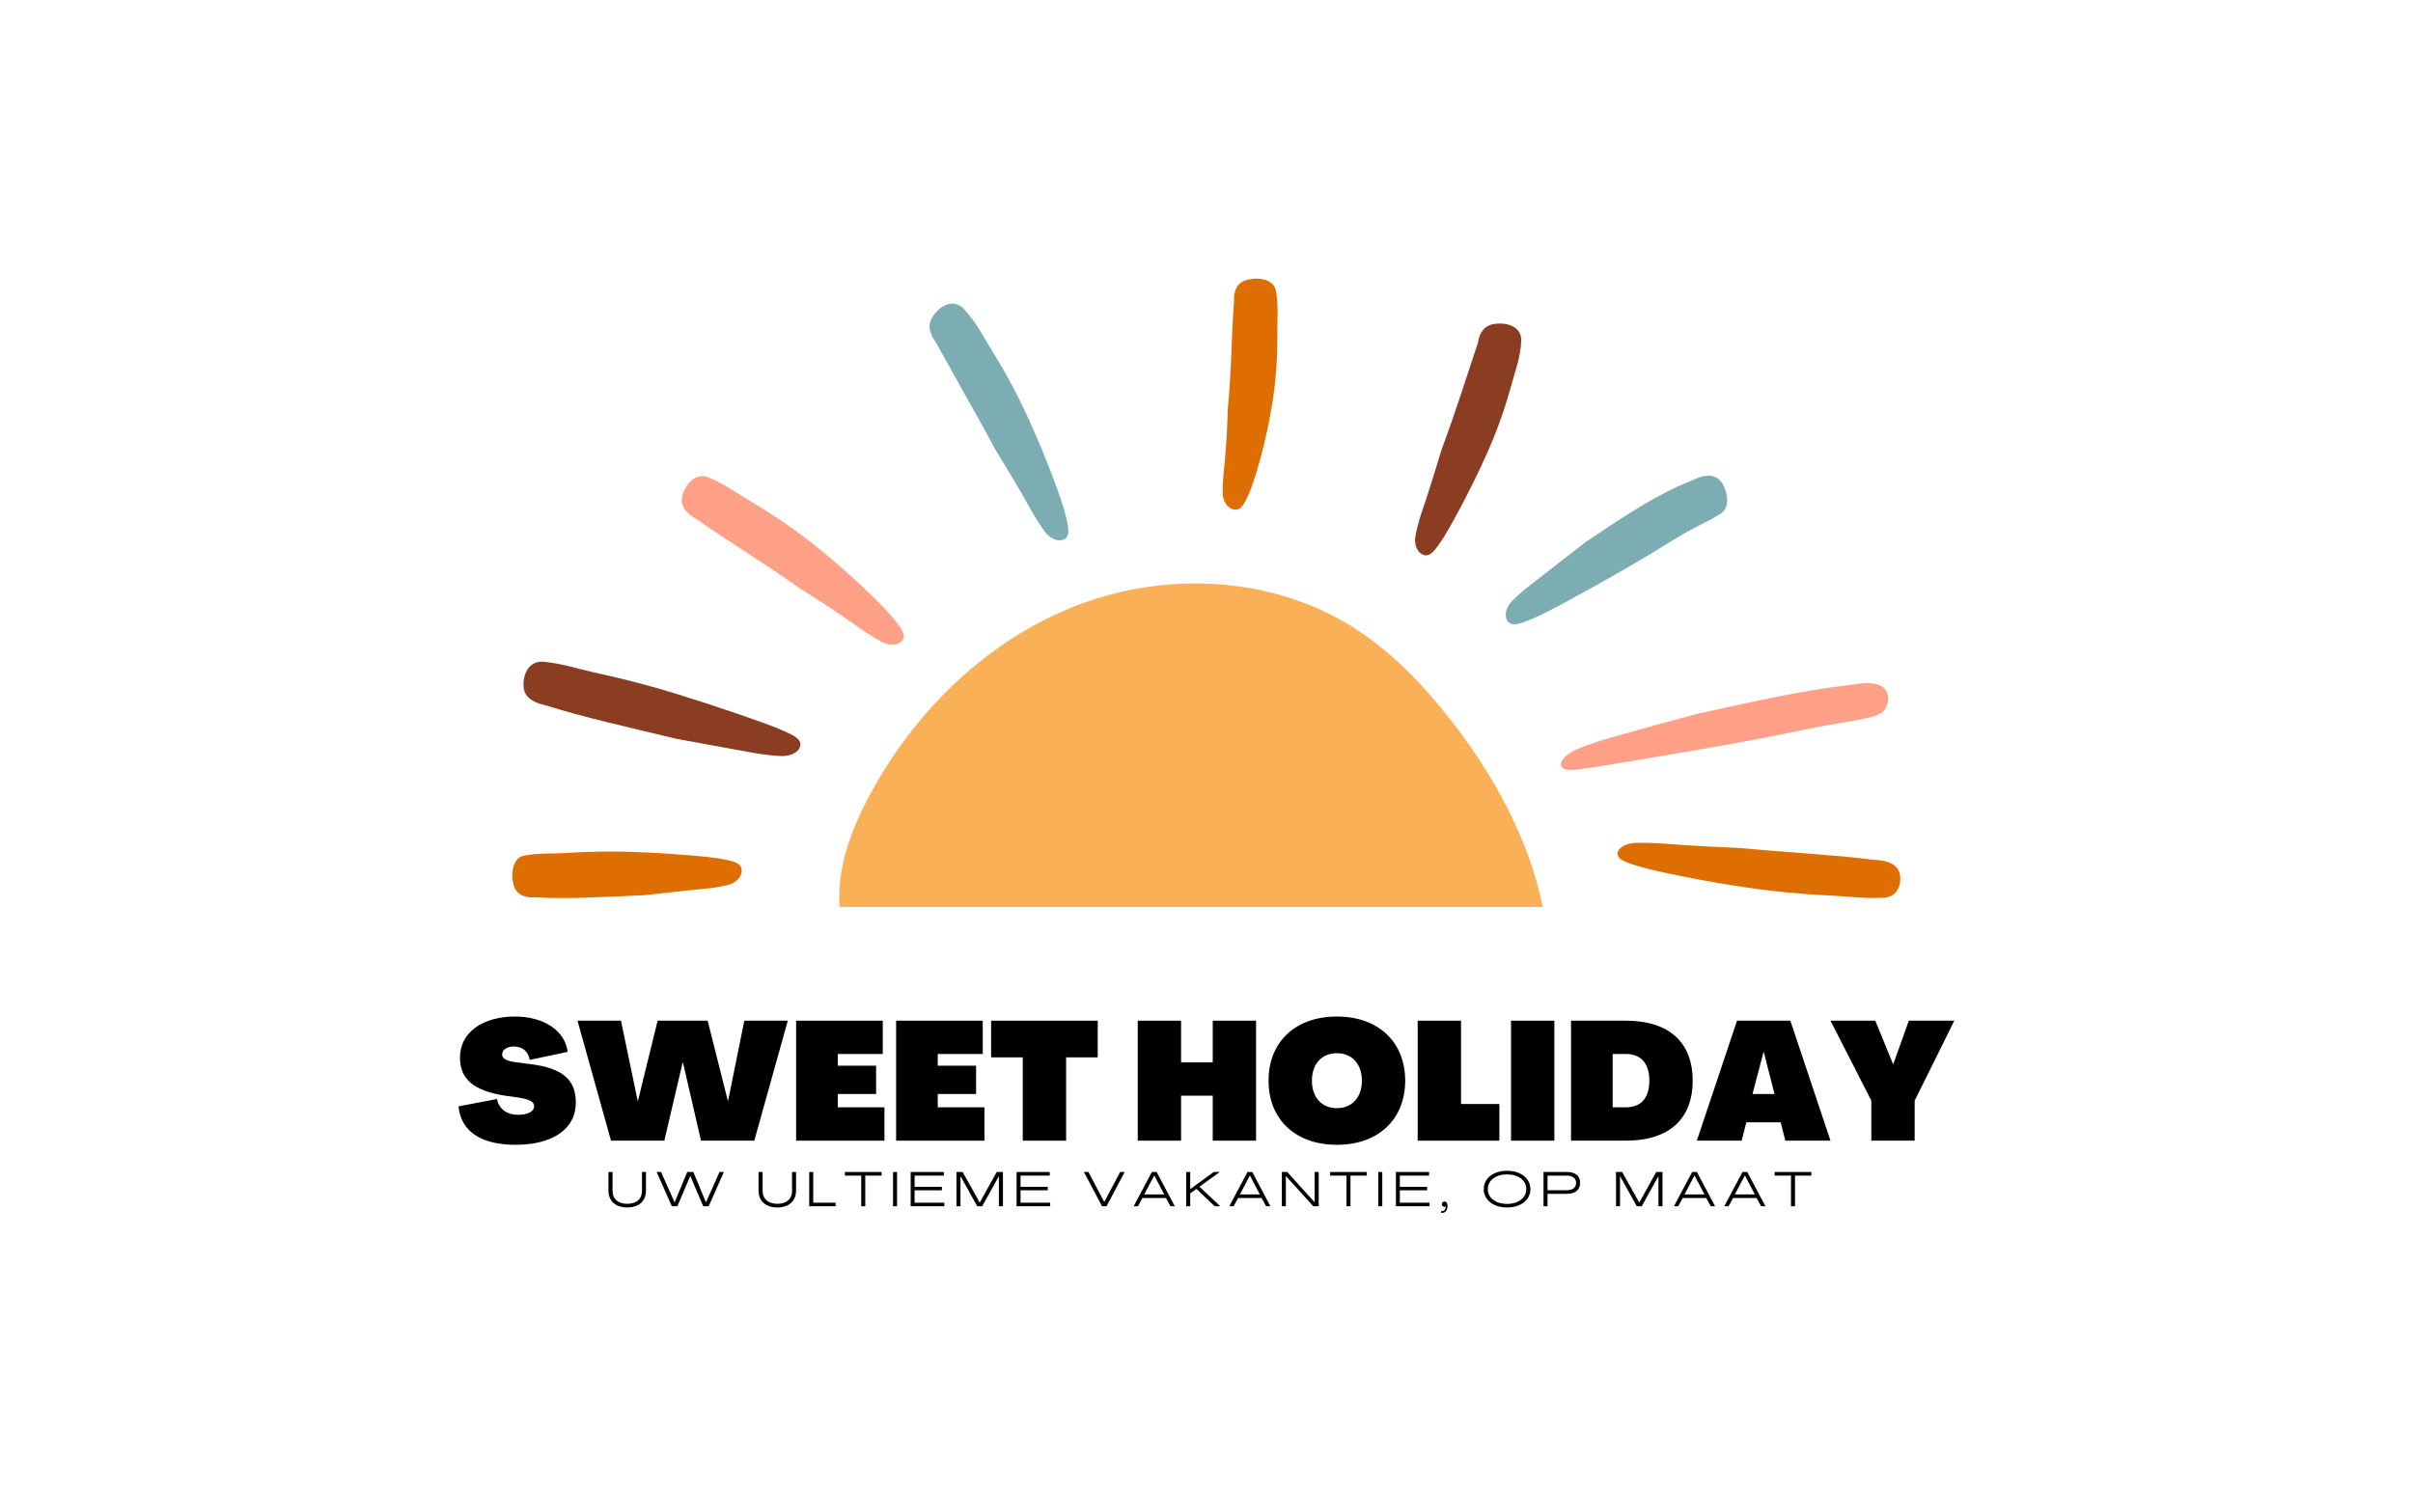 <svg xmlns="http://www.w3.org/2000/svg" xmlns:xlink="http://www.w3.org/1999/xlink" width="300" zoomAndPan="magnify" viewBox="0 0 224.88 141" height="188" preserveAspectRatio="xMidYMid meet" version="1.0"><defs><g/><clipPath id="d4399400f1"><path d="M 78 54 L 144 54 L 144 84.645 L 78 84.645 Z M 78 54 " clip-rule="nonzero"/></clipPath><clipPath id="ea3c2025aa"><path d="M 113 25.918 L 120 25.918 L 120 48 L 113 48 Z M 113 25.918 " clip-rule="nonzero"/></clipPath><clipPath id="d3267ece88"><path d="M 47.707 79 L 70 79 L 70 84 L 47.707 84 Z M 47.707 79 " clip-rule="nonzero"/></clipPath><clipPath id="a30b32c0b4"><path d="M 150 78 L 177.188 78 L 177.188 84 L 150 84 Z M 150 78 " clip-rule="nonzero"/></clipPath></defs><g fill="#000000" fill-opacity="1"><g transform="translate(42.32, 106.393)"><g><path d="M 5.703 0.387 C 8.934 0.387 11.312 -0.934 11.312 -3.574 C 11.312 -5.688 10.055 -6.758 7.133 -7.133 L 5.781 -7.305 C 4.848 -7.426 4.445 -7.645 4.445 -8.035 C 4.445 -8.484 4.879 -8.781 5.547 -8.781 C 6.309 -8.781 6.898 -8.328 7.008 -7.535 L 10.551 -8.281 C 10.301 -10.316 8.25 -11.578 5.641 -11.578 C 2.734 -11.578 0.512 -10.164 0.512 -7.77 C 0.512 -5.734 1.77 -4.66 4.707 -4.195 L 6.027 -4.008 C 7.008 -3.855 7.426 -3.621 7.426 -3.215 C 7.426 -2.719 6.836 -2.41 5.922 -2.41 C 4.895 -2.41 4.148 -2.938 3.961 -3.883 L 0.371 -3.199 C 0.621 -0.668 2.75 0.387 5.703 0.387 Z M 5.703 0.387 "/></g></g></g><g fill="#000000" fill-opacity="1"><g transform="translate(53.788, 106.393)"><g><path d="M 3.125 0 L 8.098 0 L 9.805 -7.289 L 9.836 -7.289 L 11.516 0 L 16.488 0 L 19.609 -11.188 L 15.555 -11.188 L 14.047 -3.73 L 14.016 -3.73 L 12.137 -11.188 L 7.473 -11.188 L 5.641 -3.73 L 5.609 -3.73 L 4.055 -11.188 L 0 -11.188 Z M 3.125 0 "/></g></g></g><g fill="#000000" fill-opacity="1"><g transform="translate(73.398, 106.393)"><g><path d="M 0.777 0 L 9.012 0 L 9.012 -3.109 L 4.66 -3.109 L 4.66 -4.352 L 8.234 -4.352 L 8.234 -6.992 L 4.66 -6.992 L 4.66 -8.082 L 8.855 -8.082 L 8.855 -11.188 L 0.777 -11.188 Z M 0.777 0 "/></g></g></g><g fill="#000000" fill-opacity="1"><g transform="translate(82.721, 106.393)"><g><path d="M 0.777 0 L 9.012 0 L 9.012 -3.109 L 4.66 -3.109 L 4.66 -4.352 L 8.234 -4.352 L 8.234 -6.992 L 4.66 -6.992 L 4.66 -8.082 L 8.855 -8.082 L 8.855 -11.188 L 0.777 -11.188 Z M 0.777 0 "/></g></g></g><g fill="#000000" fill-opacity="1"><g transform="translate(92.044, 106.393)"><g><path d="M 3.262 0 L 7.305 0 L 7.305 -7.77 L 10.254 -7.77 L 10.254 -11.188 L 0.312 -11.188 L 0.312 -7.77 L 3.262 -7.77 Z M 3.262 0 "/></g></g></g><g fill="#000000" fill-opacity="1"><g transform="translate(102.61, 106.393)"><g/></g></g><g fill="#000000" fill-opacity="1"><g transform="translate(105.252, 106.393)"><g><path d="M 0.777 0 L 4.816 0 L 4.816 -4.195 L 7.77 -4.195 L 7.77 0 L 11.809 0 L 11.809 -11.188 L 7.77 -11.188 L 7.77 -7.305 L 4.816 -7.305 L 4.816 -11.188 L 0.777 -11.188 Z M 0.777 0 "/></g></g></g><g fill="#000000" fill-opacity="1"><g transform="translate(117.838, 106.393)"><g><path d="M 6.758 0.387 C 10.613 0.387 13.129 -1.973 13.129 -5.594 C 13.129 -9.215 10.613 -11.578 6.758 -11.578 C 2.906 -11.578 0.387 -9.215 0.387 -5.594 C 0.387 -1.973 2.906 0.387 6.758 0.387 Z M 6.758 -3.031 C 5.344 -3.031 4.43 -4.039 4.43 -5.594 C 4.43 -7.148 5.344 -8.156 6.758 -8.156 C 8.172 -8.156 9.09 -7.148 9.09 -5.594 C 9.09 -4.039 8.172 -3.031 6.758 -3.031 Z M 6.758 -3.031 "/></g></g></g><g fill="#000000" fill-opacity="1"><g transform="translate(131.357, 106.393)"><g><path d="M 0.777 0 L 8.391 0 L 8.391 -3.418 L 4.816 -3.418 L 4.816 -11.188 L 0.777 -11.188 Z M 0.777 0 "/></g></g></g><g fill="#000000" fill-opacity="1"><g transform="translate(140.059, 106.393)"><g><path d="M 0.777 0 L 4.816 0 L 4.816 -11.188 L 0.777 -11.188 Z M 0.777 0 "/></g></g></g><g fill="#000000" fill-opacity="1"><g transform="translate(145.653, 106.393)"><g><path d="M 0.777 0 L 5.906 0 C 9.898 0 12.121 -2.004 12.121 -5.594 C 12.121 -9.184 9.898 -11.188 5.906 -11.188 L 0.777 -11.188 Z M 4.66 -3.109 L 4.66 -8.082 L 5.906 -8.082 C 7.305 -8.082 8.082 -7.195 8.082 -5.594 C 8.082 -3.992 7.305 -3.109 5.906 -3.109 Z M 4.66 -3.109 "/></g></g></g><g fill="#000000" fill-opacity="1"><g transform="translate(158.162, 106.393)"><g><path d="M 0 0 L 4.18 0 L 4.613 -1.711 L 7.816 -1.711 L 8.25 0 L 12.461 0 L 8.719 -11.188 L 3.746 -11.188 Z M 5.191 -4.352 L 6.215 -8.25 L 6.246 -8.25 L 7.242 -4.352 Z M 5.191 -4.352 "/></g></g></g><g fill="#000000" fill-opacity="1"><g transform="translate(170.624, 106.393)"><g><path d="M 3.809 0 L 7.848 0 L 7.848 -3.73 L 11.547 -11.188 L 7.305 -11.188 L 5.859 -7.148 L 5.828 -7.148 L 4.18 -11.188 L 0 -11.188 L 3.809 -3.73 Z M 3.809 0 "/></g></g></g><g fill="#000000" fill-opacity="1"><g transform="translate(56.494, 112.512)"><g><path d="M 1.93 0.113 C 2.969 0.113 3.68 -0.449 3.68 -1.457 L 3.68 -3.195 L 3.305 -3.195 L 3.305 -1.449 C 3.305 -0.641 2.754 -0.23 1.938 -0.23 C 1.121 -0.23 0.562 -0.641 0.562 -1.449 L 0.562 -3.195 L 0.18 -3.195 L 0.18 -1.457 C 0.18 -0.449 0.895 0.113 1.93 0.113 Z M 1.93 0.113 "/></g></g></g><g fill="#000000" fill-opacity="1"><g transform="translate(61.172, 112.512)"><g><path d="M 1.414 0 L 1.93 0 L 3.133 -2.828 L 3.137 -2.828 L 4.336 0 L 4.852 0 L 6.266 -3.195 L 5.859 -3.195 L 4.598 -0.367 L 4.594 -0.367 L 3.418 -3.195 L 2.848 -3.195 L 1.676 -0.367 L 1.672 -0.367 L 0.406 -3.195 L -0.004 -3.195 Z M 1.414 0 "/></g></g></g><g fill="#000000" fill-opacity="1"><g transform="translate(68.254, 112.512)"><g/></g></g><g fill="#000000" fill-opacity="1"><g transform="translate(70.489, 112.512)"><g><path d="M 1.93 0.113 C 2.969 0.113 3.68 -0.449 3.68 -1.457 L 3.68 -3.195 L 3.305 -3.195 L 3.305 -1.449 C 3.305 -0.641 2.754 -0.23 1.938 -0.23 C 1.121 -0.23 0.562 -0.641 0.562 -1.449 L 0.562 -3.195 L 0.18 -3.195 L 0.18 -1.457 C 0.18 -0.449 0.895 0.113 1.93 0.113 Z M 1.93 0.113 "/></g></g></g><g fill="#000000" fill-opacity="1"><g transform="translate(75.167, 112.512)"><g><path d="M 0.227 0 L 2.691 0 L 2.691 -0.332 L 0.602 -0.332 L 0.602 -3.195 L 0.227 -3.195 Z M 0.227 0 "/></g></g></g><g fill="#000000" fill-opacity="1"><g transform="translate(78.699, 112.512)"><g><path d="M 1.547 0 L 1.922 0 L 1.922 -2.859 L 3.445 -2.859 L 3.445 -3.195 L 0.023 -3.195 L 0.023 -2.859 L 1.547 -2.859 Z M 1.547 0 "/></g></g></g><g fill="#000000" fill-opacity="1"><g transform="translate(82.983, 112.512)"><g><path d="M 0.227 0 L 0.602 0 L 0.602 -3.195 L 0.227 -3.195 Z M 0.227 0 "/></g></g></g><g fill="#000000" fill-opacity="1"><g transform="translate(84.629, 112.512)"><g><path d="M 0.227 0 L 3.363 0 L 3.363 -0.332 L 0.594 -0.332 L 0.594 -1.488 L 3.137 -1.488 L 3.137 -1.812 L 0.594 -1.812 L 0.594 -2.859 L 3.32 -2.859 L 3.32 -3.195 L 0.227 -3.195 Z M 0.227 0 "/></g></g></g><g fill="#000000" fill-opacity="1"><g transform="translate(88.899, 112.512)"><g><path d="M 0.227 0 L 0.602 0 L 0.602 -2.793 L 0.613 -2.793 L 2.164 0 L 2.625 0 L 4.176 -2.797 L 4.184 -2.797 L 4.184 0 L 4.562 0 L 4.562 -3.195 L 3.98 -3.195 L 2.398 -0.344 L 2.395 -0.344 L 0.801 -3.195 L 0.227 -3.195 Z M 0.227 0 "/></g></g></g><g fill="#000000" fill-opacity="1"><g transform="translate(94.503, 112.512)"><g><path d="M 0.227 0 L 3.363 0 L 3.363 -0.332 L 0.594 -0.332 L 0.594 -1.488 L 3.137 -1.488 L 3.137 -1.812 L 0.594 -1.812 L 0.594 -2.859 L 3.32 -2.859 L 3.32 -3.195 L 0.227 -3.195 Z M 0.227 0 "/></g></g></g><g fill="#000000" fill-opacity="1"><g transform="translate(98.773, 112.512)"><g/></g></g><g fill="#000000" fill-opacity="1"><g transform="translate(101.009, 112.512)"><g><path d="M 1.691 0 L 2.109 0 L 3.801 -3.195 L 3.379 -3.195 L 1.902 -0.402 L 1.898 -0.402 L 0.422 -3.195 L 0 -3.195 Z M 1.691 0 "/></g></g></g><g fill="#000000" fill-opacity="1"><g transform="translate(105.624, 112.512)"><g><path d="M 0.023 0 L 0.426 0 L 0.844 -0.766 L 3.039 -0.766 L 3.461 0 L 3.859 0 L 2.168 -3.195 L 1.723 -3.195 Z M 1.012 -1.102 L 1.941 -2.867 L 1.949 -2.867 L 2.875 -1.102 Z M 1.012 -1.102 "/></g></g></g><g fill="#000000" fill-opacity="1"><g transform="translate(110.32, 112.512)"><g><path d="M 0.227 0 L 0.602 0 L 0.602 -1.203 L 1.184 -1.617 L 2.883 0 L 3.406 0 L 1.465 -1.824 L 3.359 -3.195 L 2.789 -3.195 L 0.609 -1.602 L 0.602 -1.602 L 0.602 -3.195 L 0.227 -3.195 Z M 0.227 0 "/></g></g></g><g fill="#000000" fill-opacity="1"><g transform="translate(114.541, 112.512)"><g><path d="M 0.023 0 L 0.426 0 L 0.844 -0.766 L 3.039 -0.766 L 3.461 0 L 3.859 0 L 2.168 -3.195 L 1.723 -3.195 Z M 1.012 -1.102 L 1.941 -2.867 L 1.949 -2.867 L 2.875 -1.102 Z M 1.012 -1.102 "/></g></g></g><g fill="#000000" fill-opacity="1"><g transform="translate(119.238, 112.512)"><g><path d="M 0.227 0 L 0.602 0 L 0.602 -2.812 L 0.609 -2.812 L 3.16 0 L 3.664 0 L 3.664 -3.195 L 3.281 -3.195 L 3.281 -0.379 L 3.277 -0.379 L 0.73 -3.195 L 0.227 -3.195 Z M 0.227 0 "/></g></g></g><g fill="#000000" fill-opacity="1"><g transform="translate(123.944, 112.512)"><g><path d="M 1.547 0 L 1.922 0 L 1.922 -2.859 L 3.445 -2.859 L 3.445 -3.195 L 0.023 -3.195 L 0.023 -2.859 L 1.547 -2.859 Z M 1.547 0 "/></g></g></g><g fill="#000000" fill-opacity="1"><g transform="translate(128.228, 112.512)"><g><path d="M 0.227 0 L 0.602 0 L 0.602 -3.195 L 0.227 -3.195 Z M 0.227 0 "/></g></g></g><g fill="#000000" fill-opacity="1"><g transform="translate(129.874, 112.512)"><g><path d="M 0.227 0 L 3.363 0 L 3.363 -0.332 L 0.594 -0.332 L 0.594 -1.488 L 3.137 -1.488 L 3.137 -1.812 L 0.594 -1.812 L 0.594 -2.859 L 3.32 -2.859 L 3.32 -3.195 L 0.227 -3.195 Z M 0.227 0 "/></g></g></g><g fill="#000000" fill-opacity="1"><g transform="translate(134.144, 112.512)"><g><path d="M 0.145 0.598 C 0.508 0.688 0.77 0.434 0.77 -0.004 C 0.77 -0.305 0.656 -0.441 0.488 -0.441 C 0.348 -0.441 0.246 -0.34 0.246 -0.195 C 0.242 -0.031 0.398 0.102 0.598 0.027 C 0.617 0.301 0.422 0.508 0.195 0.441 Z M 0.145 0.598 "/></g></g></g><g fill="#000000" fill-opacity="1"><g transform="translate(135.876, 112.512)"><g/></g></g><g fill="#000000" fill-opacity="1"><g transform="translate(138.111, 112.512)"><g><path d="M 2.352 0.113 C 3.641 0.113 4.531 -0.59 4.531 -1.598 C 4.531 -2.602 3.641 -3.309 2.352 -3.309 C 1.07 -3.309 0.18 -2.602 0.18 -1.598 C 0.18 -0.59 1.07 0.113 2.352 0.113 Z M 2.352 -0.219 C 1.297 -0.219 0.559 -0.785 0.559 -1.598 C 0.559 -2.406 1.297 -2.973 2.352 -2.973 C 3.41 -2.973 4.148 -2.406 4.148 -1.598 C 4.148 -0.785 3.41 -0.219 2.352 -0.219 Z M 2.352 -0.219 "/></g></g></g><g fill="#000000" fill-opacity="1"><g transform="translate(143.638, 112.512)"><g><path d="M 0.227 0 L 0.602 0 L 0.602 -1.16 L 2.426 -1.16 C 3.199 -1.16 3.637 -1.535 3.641 -2.176 C 3.641 -2.82 3.207 -3.195 2.426 -3.195 L 0.227 -3.195 Z M 0.602 -1.492 L 0.602 -2.859 L 2.375 -2.859 C 2.945 -2.859 3.266 -2.605 3.266 -2.176 C 3.266 -1.746 2.945 -1.492 2.375 -1.492 Z M 0.602 -1.492 "/></g></g></g><g fill="#000000" fill-opacity="1"><g transform="translate(148.162, 112.512)"><g/></g></g><g fill="#000000" fill-opacity="1"><g transform="translate(150.397, 112.512)"><g><path d="M 0.227 0 L 0.602 0 L 0.602 -2.793 L 0.613 -2.793 L 2.164 0 L 2.625 0 L 4.176 -2.797 L 4.184 -2.797 L 4.184 0 L 4.562 0 L 4.562 -3.195 L 3.98 -3.195 L 2.398 -0.344 L 2.395 -0.344 L 0.801 -3.195 L 0.227 -3.195 Z M 0.227 0 "/></g></g></g><g fill="#000000" fill-opacity="1"><g transform="translate(156.001, 112.512)"><g><path d="M 0.023 0 L 0.426 0 L 0.844 -0.766 L 3.039 -0.766 L 3.461 0 L 3.859 0 L 2.168 -3.195 L 1.723 -3.195 Z M 1.012 -1.102 L 1.941 -2.867 L 1.949 -2.867 L 2.875 -1.102 Z M 1.012 -1.102 "/></g></g></g><g fill="#000000" fill-opacity="1"><g transform="translate(160.697, 112.512)"><g><path d="M 0.023 0 L 0.426 0 L 0.844 -0.766 L 3.039 -0.766 L 3.461 0 L 3.859 0 L 2.168 -3.195 L 1.723 -3.195 Z M 1.012 -1.102 L 1.941 -2.867 L 1.949 -2.867 L 2.875 -1.102 Z M 1.012 -1.102 "/></g></g></g><g fill="#000000" fill-opacity="1"><g transform="translate(165.394, 112.512)"><g><path d="M 1.547 0 L 1.922 0 L 1.922 -2.859 L 3.445 -2.859 L 3.445 -3.195 L 0.023 -3.195 L 0.023 -2.859 L 1.547 -2.859 Z M 1.547 0 "/></g></g></g><g clip-path="url(#d4399400f1)"><path fill="#fab057" d="M 135.148 67.07 C 132.578 63.801 129.652 60.75 126.137 58.527 C 118.566 53.727 108.652 53.254 100.293 56.492 C 91.938 59.73 85.145 66.422 80.941 74.332 C 79.262 77.496 77.957 81.09 78.227 84.594 L 143.801 84.594 C 142.488 78.223 139.203 72.234 135.148 67.07 Z M 135.148 67.07 " fill-opacity="1" fill-rule="nonzero"/></g><path fill="#8a3d21" d="M 140.105 30.188 C 138.965 30.113 138.328 30.414 137.984 31.176 C 137.848 31.434 137.797 31.707 137.746 31.984 C 136.781 34.855 135.848 37.91 134.355 41.953 C 133.934 43.336 133.305 45.441 132.469 47.902 C 132.246 48.578 132.066 49.27 131.922 49.98 C 131.809 50.629 131.961 51.449 132.645 51.75 C 133.375 52.035 133.898 51.043 134.301 50.508 C 135.031 49.477 137.148 45.52 138.41 42.699 C 139.352 40.637 140.145 38.508 140.762 36.285 C 141.145 34.832 141.734 33.383 141.789 31.754 C 141.805 30.824 141.098 30.289 140.105 30.188 Z M 140.105 30.188 " fill-opacity="1" fill-rule="nonzero"/><g clip-path="url(#ea3c2025aa)"><path fill="#de6e00" d="M 116.984 25.988 C 115.852 26.047 115.254 26.457 115.07 27.309 C 114.992 27.594 114.996 27.879 115.004 28.16 C 114.762 31.148 114.805 34.152 114.422 38.18 C 114.383 39.527 114.316 41.586 114.043 44 C 113.98 44.66 113.941 45.324 113.949 46 C 113.961 46.613 114.266 47.344 114.988 47.527 C 115.754 47.691 116.094 46.668 116.375 46.09 C 116.629 45.535 117.078 44.227 117.488 42.68 C 117.906 41.133 118.293 39.348 118.531 37.883 C 118.895 35.738 119.055 33.562 119.043 31.391 C 119.016 29.98 119.176 28.527 118.91 27.117 C 118.75 26.328 117.992 25.973 116.984 25.988 Z M 116.984 25.988 " fill-opacity="1" fill-rule="nonzero"/></g><path fill="#7badb2" d="M 87.465 28.879 C 87.051 29.266 86.801 29.645 86.684 30.012 C 86.57 30.379 86.59 30.711 86.766 31.16 C 86.871 31.453 87.047 31.684 87.219 31.953 C 88.031 33.418 88.848 34.887 89.738 36.488 C 90.648 38.105 91.645 39.855 92.734 41.902 C 93.531 43.223 94.777 45.223 96.117 47.637 C 96.484 48.293 96.898 48.93 97.324 49.547 C 97.738 50.102 98.418 50.578 99.125 50.328 C 99.855 50.027 99.473 48.852 99.328 48.156 C 99.043 46.812 97.336 42.309 95.957 39.316 C 94.969 37.109 93.84 34.977 92.559 32.902 C 91.711 31.559 91 30.078 89.824 28.824 C 89.512 28.484 89.066 28.305 88.656 28.328 C 88.242 28.344 87.844 28.547 87.465 28.879 Z M 87.465 28.879 " fill-opacity="1" fill-rule="nonzero"/><path fill="#ffa087" d="M 63.871 45.48 C 63.316 46.473 63.398 47.219 64.141 47.891 C 64.383 48.129 64.66 48.293 64.941 48.453 C 67.75 50.453 70.738 52.203 74.543 54.898 C 75.859 55.723 77.863 56.98 80.133 58.609 C 80.758 59.043 81.402 59.457 82.078 59.836 C 82.691 60.176 83.551 60.316 84.059 59.773 C 84.566 59.172 83.711 58.293 83.273 57.715 C 82.438 56.621 78.895 53.223 76.254 51.137 C 74.344 49.582 72.309 48.184 70.195 46.922 C 68.809 46.117 67.488 45.125 65.984 44.516 C 65.141 44.191 64.391 44.621 63.871 45.48 Z M 63.871 45.48 " fill-opacity="1" fill-rule="nonzero"/><path fill="#8a3d21" d="M 48.801 63.266 C 48.613 64.391 48.922 65.059 49.891 65.496 C 50.211 65.652 50.547 65.73 50.891 65.809 C 54.43 66.922 58.113 67.73 63.039 68.918 C 64.703 69.219 67.238 69.684 70.223 70.227 C 71.043 70.371 71.867 70.473 72.715 70.52 C 73.48 70.559 74.402 70.281 74.566 69.555 C 74.699 68.785 73.48 68.414 72.793 68.078 C 71.469 67.488 66.57 65.816 63.188 64.773 C 60.711 64 58.199 63.348 55.66 62.789 C 54.004 62.441 52.355 61.875 50.625 61.723 C 49.656 61.641 49 62.285 48.801 63.266 Z M 48.801 63.266 " fill-opacity="1" fill-rule="nonzero"/><g clip-path="url(#d3267ece88)"><path fill="#de6e00" d="M 47.707 81.73 C 47.754 82.867 48.16 83.461 49.023 83.645 C 49.312 83.719 49.598 83.711 49.883 83.695 C 52.902 83.879 55.941 83.668 60.023 83.5 C 61.383 83.359 63.445 83.105 65.879 82.875 C 66.539 82.805 67.203 82.688 67.863 82.531 C 68.457 82.371 69.094 81.902 69.098 81.16 C 69.066 80.375 68.012 80.293 67.406 80.145 C 66.238 79.895 62.055 79.57 59.195 79.469 C 57.098 79.383 55.004 79.422 52.918 79.551 C 51.559 79.648 50.156 79.535 48.805 79.809 C 48.047 79.969 47.699 80.727 47.707 81.73 Z M 47.707 81.73 " fill-opacity="1" fill-rule="nonzero"/></g><path fill="#7badb2" d="M 160.828 45.707 C 160.449 44.641 159.812 44.219 158.77 44.422 C 158.426 44.484 158.117 44.629 157.812 44.77 C 154.5 46.062 151.613 47.996 147.805 50.551 C 146.605 51.484 144.777 52.902 142.625 54.574 C 142.043 55.027 141.488 55.512 140.953 56.031 C 140.48 56.512 140.125 57.27 140.5 57.914 C 140.922 58.574 141.98 58.035 142.633 57.797 C 143.879 57.328 147.965 55.07 150.691 53.512 C 152.703 52.379 154.648 51.172 156.57 50 C 157.82 49.23 159.203 48.668 160.383 47.914 C 161.027 47.504 161.129 46.668 160.828 45.707 Z M 160.828 45.707 " fill-opacity="1" fill-rule="nonzero"/><path fill="#ffa087" d="M 176.008 65.094 C 175.934 64.168 175.285 63.707 173.988 63.723 C 173.559 63.715 173.137 63.777 172.723 63.852 C 168.293 64.348 163.953 65.316 158.109 66.605 C 156.18 67.113 153.258 67.914 149.809 68.895 C 148.871 69.18 147.945 69.488 147.02 69.871 C 146.191 70.207 145.352 70.883 145.516 71.465 C 145.734 72.07 147.184 71.719 148.066 71.633 C 149.727 71.402 155.699 70.367 159.785 69.672 C 162.777 69.156 165.758 68.566 168.723 67.953 C 170.648 67.539 172.66 67.316 174.543 66.852 C 175.59 66.582 176.027 65.934 176.008 65.094 Z M 176.008 65.094 " fill-opacity="1" fill-rule="nonzero"/><g clip-path="url(#a30b32c0b4)"><path fill="#de6e00" d="M 177.133 82.141 C 177.176 81.133 176.73 80.566 175.688 80.324 C 175.34 80.234 174.988 80.211 174.641 80.195 C 170.953 79.727 167.211 79.562 162.199 79.098 C 160.523 79.02 157.973 78.914 154.973 78.68 C 154.156 78.625 153.332 78.602 152.504 78.613 C 151.75 78.637 150.898 78.922 150.773 79.574 C 150.684 80.262 151.957 80.543 152.68 80.785 C 154.066 81.238 159.168 82.262 162.691 82.762 C 165.273 83.152 167.871 83.395 170.473 83.523 C 172.168 83.594 173.898 83.848 175.602 83.734 C 176.551 83.668 177.055 83.031 177.133 82.141 Z M 177.133 82.141 " fill-opacity="1" fill-rule="nonzero"/></g></svg>